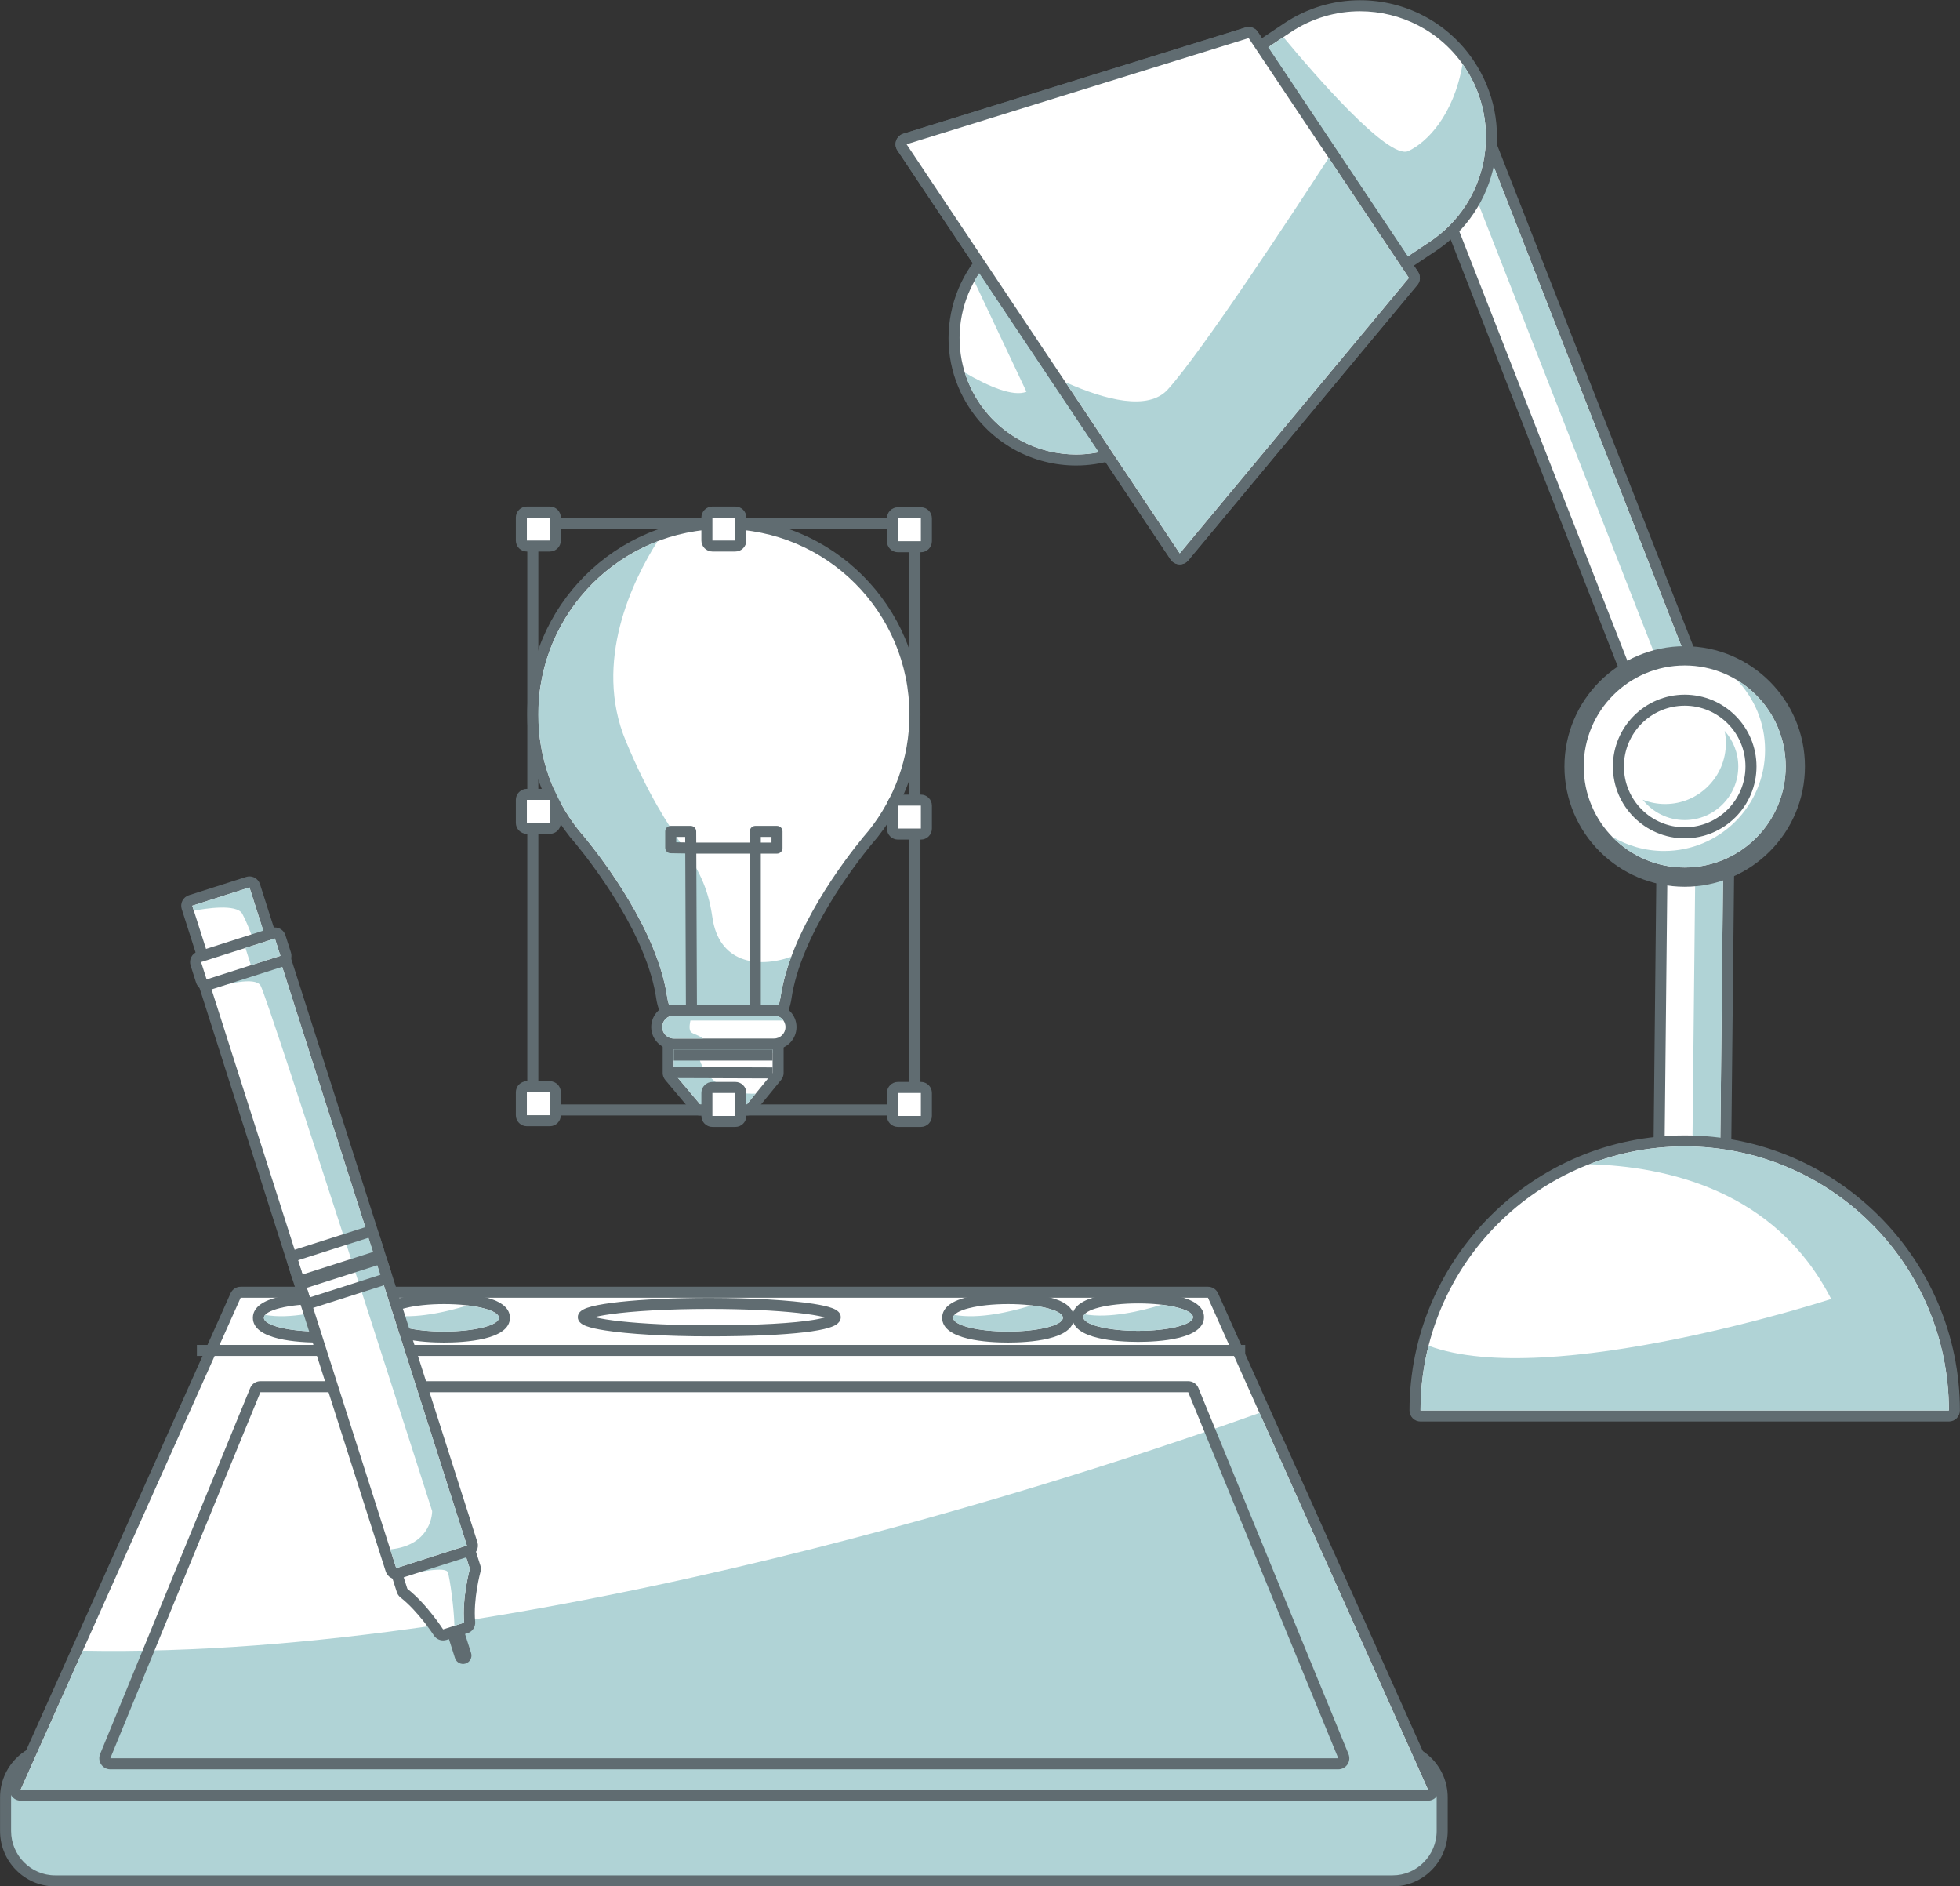 <?xml version="1.0" encoding="UTF-8"?><svg xmlns="http://www.w3.org/2000/svg" xmlns:xlink="http://www.w3.org/1999/xlink" height="341.9" preserveAspectRatio="xMidYMid meet" version="1.0" viewBox="34.9 41.6 355.4 341.9" width="355.4" zoomAndPan="magnify"><rect x="34.9" y="41.6" width="355.4" height="341.9" fill="#333333" stroke="none"/><defs><clipPath id="a"><path d="M 0 0 L 425.199 0 L 425.199 425.199 L 0 425.199 Z M 0 0"/></clipPath></defs><g><g clip-path="url(#a)"/><g id="change1_1"><path d="M 44.891 382.566 C 39.938 382.566 35.91 378.508 35.91 373.516 L 35.91 367.449 C 35.91 362.457 39.938 358.395 44.891 358.395 L 287.43 358.395 C 292.379 358.395 296.406 362.457 296.406 367.449 L 296.406 373.516 C 296.406 378.508 292.379 382.566 287.43 382.566 L 44.891 382.566" fill="#b0d3d6"/></g><g id="change2_1"><path d="M 287.43 357.395 L 44.891 357.395 C 39.387 357.395 34.91 361.906 34.91 367.449 L 34.91 373.516 C 34.91 379.059 39.387 383.566 44.891 383.566 L 287.43 383.566 C 292.93 383.566 297.406 379.059 297.406 373.516 L 297.406 367.449 C 297.406 361.906 292.93 357.395 287.43 357.395 Z M 287.43 359.395 C 291.816 359.395 295.406 363.02 295.406 367.449 L 295.406 373.516 C 295.406 377.945 291.816 381.566 287.43 381.566 L 44.891 381.566 C 40.5 381.566 36.91 377.945 36.91 373.516 L 36.91 367.449 C 36.91 363.02 40.5 359.395 44.891 359.395 L 287.43 359.395" fill="#606c71"/></g><g id="change3_1"><path d="M 38.645 367.023 C 38.305 367.023 37.988 366.852 37.805 366.57 C 37.621 366.285 37.594 365.926 37.73 365.617 L 77.621 276.449 C 77.781 276.09 78.141 275.859 78.535 275.859 L 253.938 275.859 C 254.332 275.859 254.688 276.09 254.852 276.449 L 294.742 365.617 C 294.879 365.926 294.852 366.285 294.668 366.57 C 294.48 366.852 294.168 367.023 293.828 367.023 L 38.645 367.023" fill="#fff"/></g><g id="change2_2"><path d="M 253.938 274.859 L 78.535 274.859 C 77.746 274.859 77.031 275.32 76.711 276.039 L 36.82 365.207 C 36.543 365.828 36.598 366.543 36.969 367.113 C 37.336 367.684 37.969 368.023 38.645 368.023 L 293.828 368.023 C 294.508 368.023 295.137 367.684 295.508 367.113 C 295.875 366.543 295.93 365.828 295.652 365.207 L 255.762 276.039 C 255.438 275.32 254.727 274.859 253.938 274.859 Z M 253.938 276.859 L 293.828 366.023 L 38.645 366.023 L 78.535 276.859 L 253.938 276.859" fill="#606c71"/></g><g id="change1_2"><path d="M 263.277 297.738 L 293.828 366.023 L 38.645 366.023 L 49.91 340.84 C 131.258 342.355 231.477 309.113 263.277 297.738" fill="#b0d3d6"/></g><g id="change2_3"><path d="M 250.355 291.98 L 82.117 291.98 C 81.305 291.98 80.574 292.473 80.266 293.223 L 53.051 359.586 C 52.801 360.203 52.871 360.902 53.242 361.457 C 53.613 362.012 54.234 362.344 54.902 362.344 L 277.566 362.344 C 278.234 362.344 278.859 362.012 279.23 361.457 C 279.602 360.902 279.672 360.203 279.422 359.586 L 252.207 293.223 C 251.898 292.473 251.168 291.98 250.355 291.98 Z M 250.355 293.98 L 277.566 360.344 L 54.902 360.344 L 82.117 293.98 L 250.355 293.98" fill="#606c71"/></g><g id="change2_4"><path d="M 70.602 287.406 L 260.688 287.406 L 260.688 285.406 L 70.602 285.406 Z M 70.602 287.406" fill="#606c71"/></g><g id="change3_2"><path d="M 140.672 280.371 C 140.672 281.742 150.898 282.855 163.512 282.855 C 178.656 282.855 186.355 281.742 186.355 280.371 C 186.355 278.996 176.129 277.883 163.512 277.883 C 150.898 277.883 140.672 278.996 140.672 280.371" fill="#fff"/></g><g id="change2_5"><path d="M 140.672 280.371 L 139.672 280.371 C 139.668 280.781 139.871 281.113 140.059 281.309 C 140.422 281.68 140.801 281.84 141.27 282.02 C 142.09 282.316 143.199 282.559 144.613 282.777 C 148.832 283.438 155.711 283.855 163.512 283.855 C 171.109 283.855 176.848 283.578 180.73 283.121 C 182.676 282.891 184.148 282.621 185.211 282.293 C 185.746 282.125 186.18 281.953 186.555 281.703 C 186.742 281.574 186.922 281.426 187.078 281.211 C 187.23 281 187.359 280.695 187.355 280.371 C 187.355 279.961 187.156 279.633 186.969 279.434 C 186.605 279.062 186.227 278.902 185.754 278.723 C 184.938 278.422 183.828 278.184 182.414 277.961 C 178.195 277.305 171.312 276.883 163.512 276.883 C 157.176 276.883 151.438 277.16 147.254 277.617 C 145.156 277.848 143.453 278.113 142.215 278.434 C 141.594 278.598 141.09 278.762 140.664 278.988 C 140.449 279.102 140.25 279.23 140.055 279.434 C 139.867 279.633 139.668 279.961 139.672 280.371 L 141.668 280.371 L 141.062 280.371 L 141.52 280.797 C 141.551 280.77 141.672 280.609 141.668 280.371 L 141.062 280.371 L 141.52 280.797 L 141.375 280.664 L 141.504 280.812 L 141.52 280.797 L 141.375 280.664 L 141.504 280.812 L 141.539 280.789 C 141.637 280.727 141.922 280.598 142.328 280.477 C 143.047 280.262 144.137 280.043 145.5 279.852 C 149.594 279.266 156.148 278.883 163.512 278.883 C 169.789 278.883 175.477 279.16 179.559 279.605 C 181.594 279.824 183.238 280.094 184.312 280.371 C 184.844 280.508 185.238 280.652 185.422 280.754 L 185.512 280.805 L 185.52 280.812 L 185.734 280.551 L 185.449 280.723 L 185.52 280.812 L 185.734 280.551 L 185.449 280.723 L 186.027 280.371 L 185.355 280.371 C 185.355 280.52 185.406 280.656 185.449 280.723 L 186.027 280.371 L 185.355 280.371 L 185.914 280.371 L 185.453 280.039 C 185.418 280.086 185.355 280.219 185.355 280.371 L 185.914 280.371 L 185.453 280.039 L 185.617 280.156 L 185.48 280.012 L 185.453 280.039 L 185.617 280.156 L 185.48 280.012 C 185.477 280.02 185.312 280.137 185.02 280.246 C 184.508 280.445 183.629 280.668 182.438 280.863 C 178.863 281.457 172.504 281.859 163.512 281.855 C 157.234 281.855 151.551 281.578 147.469 281.133 C 145.43 280.914 143.789 280.648 142.715 280.371 C 142.18 280.234 141.785 280.09 141.602 279.988 L 141.512 279.934 L 141.504 279.93 L 141.289 280.191 L 141.574 280.016 L 141.504 279.93 L 141.289 280.191 L 141.574 280.016 L 140.992 280.371 L 141.668 280.371 C 141.672 280.223 141.617 280.086 141.574 280.016 L 140.992 280.371 L 141.668 280.371 L 140.672 280.371" fill="#606c71"/></g><g id="change3_3"><path d="M 241.273 283.855 C 240.156 283.855 230.336 283.758 230.336 280.371 C 230.336 276.98 240.156 276.883 241.273 276.883 C 242.395 276.883 252.219 276.98 252.219 280.371 C 252.219 283.758 242.395 283.855 241.273 283.855" fill="#fff"/></g><g id="change2_6"><path d="M 241.273 275.883 C 237.688 275.883 229.336 276.32 229.336 280.371 C 229.336 284.422 237.688 284.855 241.273 284.855 C 244.867 284.855 253.219 284.422 253.219 280.371 C 253.219 276.32 244.867 275.883 241.273 275.883 Z M 241.273 277.883 C 246.766 277.883 251.219 278.996 251.219 280.371 C 251.219 281.742 246.766 282.855 241.273 282.855 C 235.785 282.855 231.336 281.742 231.336 280.371 C 231.336 278.996 235.785 277.883 241.273 277.883" fill="#606c71"/></g><g id="change1_3"><path d="M 241.273 282.855 C 235.785 282.855 231.336 281.742 231.336 280.371 C 231.336 280.191 231.414 280.02 231.555 279.852 C 236.043 280.648 241.836 279.27 245.527 278.129 C 248.887 278.523 251.219 279.375 251.219 280.371 C 251.219 281.742 246.766 282.855 241.273 282.855" fill="#b0d3d6"/></g><g id="change3_4"><path d="M 217.684 283.977 C 216.562 283.977 206.738 283.879 206.738 280.492 C 206.738 277.102 216.562 277.004 217.684 277.004 C 218.805 277.004 228.625 277.102 228.625 280.492 C 228.625 283.879 218.805 283.977 217.684 283.977" fill="#fff"/></g><g id="change2_7"><path d="M 217.684 276.004 C 214.094 276.004 205.738 276.441 205.738 280.492 C 205.738 284.539 214.094 284.977 217.684 284.977 C 221.273 284.977 229.625 284.539 229.625 280.492 C 229.625 276.441 221.273 276.004 217.684 276.004 Z M 217.684 278.004 C 223.176 278.004 227.625 279.117 227.625 280.492 C 227.625 281.863 223.176 282.977 217.684 282.977 C 212.191 282.977 207.738 281.863 207.738 280.492 C 207.738 279.117 212.191 278.004 217.684 278.004" fill="#606c71"/></g><g id="change1_4"><path d="M 217.684 282.977 C 212.191 282.977 207.738 281.863 207.738 280.492 C 207.738 280.312 207.816 280.137 207.965 279.969 C 212.449 280.77 218.242 279.387 221.934 278.246 C 225.293 278.648 227.625 279.496 227.625 280.492 C 227.625 281.863 223.176 282.977 217.684 282.977" fill="#b0d3d6"/></g><g id="change3_5"><path d="M 115.422 283.977 C 114.301 283.977 104.477 283.879 104.477 280.492 C 104.477 277.102 114.301 277.004 115.422 277.004 C 116.539 277.004 126.363 277.102 126.363 280.492 C 126.363 283.879 116.539 283.977 115.422 283.977" fill="#fff"/></g><g id="change2_8"><path d="M 115.422 276.004 C 111.828 276.004 103.477 276.441 103.477 280.492 C 103.477 284.539 111.828 284.977 115.422 284.977 C 119.012 284.977 127.363 284.539 127.363 280.492 C 127.363 276.441 119.012 276.004 115.422 276.004 Z M 115.422 278.004 C 120.91 278.004 125.363 279.117 125.363 280.492 C 125.363 281.863 120.91 282.977 115.422 282.977 C 109.93 282.977 105.477 281.863 105.477 280.492 C 105.477 279.117 109.93 278.004 115.422 278.004" fill="#606c71"/></g><g id="change1_5"><path d="M 115.422 282.977 C 109.93 282.977 105.477 281.863 105.477 280.492 C 105.477 280.312 105.559 280.137 105.699 279.969 C 110.188 280.77 115.98 279.387 119.672 278.246 C 123.035 278.648 125.363 279.496 125.363 280.492 C 125.363 281.863 120.91 282.977 115.422 282.977" fill="#b0d3d6"/></g><g id="change3_6"><path d="M 92.695 283.977 C 91.578 283.977 81.754 283.879 81.754 280.492 C 81.754 277.102 91.578 277.004 92.695 277.004 C 93.816 277.004 103.637 277.102 103.637 280.492 C 103.637 283.879 93.816 283.977 92.695 283.977" fill="#fff"/></g><g id="change2_9"><path d="M 92.695 276.004 C 89.105 276.004 80.754 276.441 80.754 280.492 C 80.754 284.539 89.105 284.977 92.695 284.977 C 96.285 284.977 104.637 284.539 104.637 280.492 C 104.637 276.441 96.285 276.004 92.695 276.004 Z M 92.695 278.004 C 98.184 278.004 102.637 279.117 102.637 280.492 C 102.637 281.863 98.184 282.977 92.695 282.977 C 87.207 282.977 82.754 281.863 82.754 280.492 C 82.754 279.117 87.207 278.004 92.695 278.004" fill="#606c71"/></g><g id="change1_6"><path d="M 92.695 282.977 C 87.207 282.977 82.754 281.863 82.754 280.492 C 82.754 280.312 82.832 280.137 82.977 279.969 C 87.461 280.77 93.254 279.387 96.945 278.246 C 100.309 278.648 102.637 279.496 102.637 280.492 C 102.637 281.863 98.184 282.977 92.695 282.977" fill="#b0d3d6"/></g><g id="change3_7"><path d="M 116.27 333.578 L 118.859 341.711" fill="#fff"/></g><g id="change2_10"><path d="M 119.328 343.168 C 120.133 342.91 120.578 342.051 120.316 341.246 L 117.727 333.109 C 117.473 332.305 116.609 331.863 115.805 332.117 C 115 332.379 114.559 333.234 114.812 334.039 L 117.402 342.18 C 117.66 342.98 118.52 343.426 119.328 343.168" fill="#606c71"/></g><g id="change3_8"><path d="M 115.246 337.98 C 114.91 337.98 114.59 337.812 114.402 337.52 C 114.375 337.473 111.535 333.066 108.145 330.402 C 107.984 330.277 107.867 330.109 107.809 329.922 L 106.207 324.902 C 106.039 324.375 106.328 323.812 106.855 323.645 L 118.188 320.027 C 118.289 319.996 118.395 319.98 118.492 319.98 C 118.914 319.98 119.312 320.25 119.445 320.676 L 121.047 325.695 C 121.105 325.879 121.109 326.078 121.062 326.266 C 121.047 326.316 119.664 331.426 120.062 335.668 C 120.109 336.137 119.82 336.57 119.371 336.715 L 115.551 337.934 C 115.445 337.965 115.348 337.98 115.246 337.98" fill="#fff"/></g><g id="change2_11"><path d="M 118.492 318.98 C 118.293 318.98 118.09 319.012 117.887 319.074 L 106.551 322.691 C 105.5 323.027 104.918 324.152 105.254 325.207 L 106.855 330.223 C 106.977 330.605 107.211 330.941 107.523 331.188 C 110.777 333.746 113.531 338.016 113.562 338.059 C 113.938 338.645 114.578 338.98 115.246 338.98 C 115.445 338.98 115.652 338.949 115.852 338.887 L 119.676 337.668 C 120.57 337.383 121.148 336.512 121.062 335.574 C 120.676 331.504 122.012 326.578 122.023 326.527 C 122.129 326.156 122.117 325.762 122 325.391 L 120.398 320.371 C 120.129 319.523 119.34 318.98 118.492 318.98 Z M 118.492 320.98 L 120.098 326 C 120.098 326 118.645 331.277 119.066 335.762 L 115.246 336.98 C 115.246 336.98 112.332 332.422 108.762 329.617 L 107.16 324.598 L 118.492 320.98" fill="#606c71"/></g><g id="change1_7"><path d="M 120.098 326 C 120.098 326 118.645 331.277 119.066 335.762 L 117.297 336.324 C 117.234 333.207 116.504 327.875 116.109 326.648 C 115.75 325.527 110.723 326.562 107.992 327.215 L 107.16 324.598 L 118.492 320.98 L 120.098 326" fill="#b0d3d6"/></g><g id="change3_9"><path d="M 73.152 217.422 C 72.727 217.422 72.336 217.148 72.199 216.723 L 68.805 206.094 C 68.641 205.566 68.93 205.004 69.457 204.836 L 79.832 201.523 C 79.93 201.492 80.031 201.477 80.137 201.477 C 80.293 201.477 80.453 201.516 80.594 201.59 C 80.832 201.711 81.008 201.922 81.09 202.176 L 84.48 212.805 C 84.648 213.328 84.355 213.895 83.832 214.062 L 73.457 217.371 C 73.355 217.402 73.254 217.422 73.152 217.422" fill="#fff"/></g><g id="change2_12"><path d="M 80.137 200.477 C 79.93 200.477 79.727 200.508 79.527 200.574 L 69.152 203.887 C 68.645 204.047 68.223 204.402 67.98 204.871 C 67.738 205.344 67.691 205.895 67.852 206.398 L 71.246 217.027 C 71.52 217.879 72.301 218.422 73.152 218.422 C 73.352 218.422 73.555 218.391 73.762 218.324 L 84.137 215.012 C 85.188 214.676 85.77 213.551 85.434 212.5 L 82.039 201.871 C 81.879 201.363 81.523 200.945 81.051 200.699 C 80.766 200.555 80.453 200.477 80.137 200.477 Z M 80.137 202.477 L 83.527 213.109 L 73.152 216.422 L 69.762 205.789 L 80.137 202.477" fill="#606c71"/></g><g id="change1_8"><path d="M 83.359 212.574 L 81.129 212.887 C 81.129 212.887 80.066 209.555 78.844 207.266 C 77.828 205.371 72.023 206.312 70.047 206.691 L 69.762 205.789 L 80.137 202.477 L 83.359 212.574" fill="#b0d3d6"/></g><g id="change3_10"><path d="M 106.746 326.871 C 106.594 326.871 106.434 326.832 106.289 326.758 C 106.055 326.637 105.879 326.426 105.797 326.172 L 71.812 219.711 C 71.648 219.184 71.934 218.621 72.461 218.453 L 85.27 214.363 C 85.367 214.328 85.469 214.316 85.574 214.316 C 85.73 214.316 85.891 214.352 86.031 214.426 C 86.27 214.547 86.445 214.758 86.527 215.012 L 120.512 321.477 C 120.594 321.73 120.566 322.004 120.445 322.238 C 120.324 322.477 120.113 322.652 119.859 322.734 L 107.055 326.82 C 106.953 326.855 106.852 326.871 106.746 326.871" fill="#fff"/></g><g id="change2_13"><path d="M 85.574 213.316 C 85.367 213.316 85.164 213.348 84.965 213.41 L 72.156 217.5 C 71.105 217.836 70.527 218.961 70.859 220.012 L 104.844 326.477 C 105.004 326.984 105.359 327.402 105.832 327.648 C 106.117 327.793 106.434 327.871 106.746 327.871 C 106.953 327.871 107.156 327.84 107.355 327.773 L 120.164 323.688 C 120.672 323.523 121.094 323.172 121.336 322.699 C 121.578 322.227 121.625 321.68 121.465 321.172 L 87.477 214.707 C 87.316 214.199 86.961 213.781 86.488 213.535 C 86.203 213.391 85.891 213.316 85.574 213.316 Z M 85.574 215.316 L 119.559 321.781 L 106.746 325.871 L 72.766 219.402 L 85.574 215.316" fill="#606c71"/></g><g id="change1_9"><path d="M 105.668 322.477 C 113.359 321.699 113.262 315.535 113.262 315.535 C 113.262 315.535 83.473 222.441 82.141 220.258 C 81.125 218.586 75.723 220.047 73.219 220.828 L 72.766 219.402 L 85.574 215.316 L 119.559 321.781 L 106.746 325.871 L 105.668 322.477" fill="#b0d3d6"/></g><g id="change2_14"><path d="M 101.742 263.973 C 101.535 263.973 101.332 264.004 101.133 264.066 L 88.328 268.152 C 87.82 268.316 87.402 268.672 87.156 269.141 C 86.914 269.613 86.867 270.16 87.031 270.668 L 87.852 273.246 C 88.125 274.094 88.91 274.637 89.758 274.637 C 89.961 274.637 90.164 274.605 90.367 274.543 L 103.172 270.453 C 104.223 270.117 104.805 268.992 104.469 267.941 L 103.645 265.363 C 103.484 264.859 103.129 264.438 102.656 264.191 C 102.371 264.047 102.059 263.973 101.742 263.973 Z M 101.742 265.973 L 102.562 268.551 L 89.762 272.637 L 88.934 270.059 L 101.742 265.973" fill="#606c71"/></g><g id="change2_15"><path d="M 103.336 268.965 C 103.133 268.965 102.93 268.996 102.73 269.059 L 89.918 273.148 C 89.414 273.312 88.992 273.664 88.75 274.137 C 88.508 274.609 88.461 275.156 88.621 275.664 L 89.176 277.395 C 89.449 278.242 90.234 278.785 91.082 278.785 C 91.281 278.785 91.484 278.754 91.691 278.691 L 104.496 274.602 C 105.547 274.266 106.129 273.141 105.793 272.09 L 105.242 270.359 C 105.082 269.852 104.727 269.434 104.254 269.188 C 103.969 269.039 103.652 268.965 103.336 268.965 Z M 103.336 270.965 L 103.887 272.695 L 91.082 276.785 L 90.527 275.055 L 103.336 270.965" fill="#606c71"/></g><g id="change3_11"><path d="M 72.363 220.145 C 71.941 220.145 71.547 219.871 71.41 219.449 L 70.41 216.309 C 70.328 216.055 70.348 215.781 70.473 215.547 C 70.594 215.309 70.805 215.133 71.059 215.051 L 84.445 210.781 C 84.543 210.75 84.648 210.734 84.746 210.734 C 85.168 210.734 85.562 211.004 85.699 211.43 L 86.703 214.566 C 86.781 214.82 86.762 215.094 86.637 215.328 C 86.516 215.566 86.305 215.742 86.051 215.824 L 72.668 220.098 C 72.566 220.129 72.465 220.145 72.363 220.145" fill="#fff"/></g><g id="change2_16"><path d="M 84.746 209.734 C 84.547 209.734 84.344 209.766 84.141 209.828 L 70.754 214.098 C 70.246 214.258 69.828 214.613 69.586 215.086 C 69.344 215.559 69.293 216.105 69.457 216.613 L 70.461 219.754 C 70.73 220.602 71.52 221.145 72.363 221.145 C 72.566 221.145 72.77 221.113 72.973 221.051 L 86.355 216.777 C 86.863 216.613 87.281 216.262 87.527 215.789 C 87.77 215.316 87.816 214.77 87.656 214.262 L 86.652 211.125 C 86.383 210.277 85.594 209.734 84.746 209.734 Z M 84.746 211.734 L 85.746 214.871 L 72.363 219.145 L 71.359 216.004 L 84.746 211.734" fill="#606c71"/></g><g id="change1_10"><path d="M 80.402 216.578 L 85.746 214.871 L 84.746 211.734 L 79.402 213.441 L 80.402 216.578" fill="#b0d3d6"/></g><g id="change3_12"><path d="M 161.867 242.812 C 161.574 242.812 161.297 242.684 161.105 242.457 L 156.297 236.742 C 156.145 236.562 156.062 236.332 156.062 236.098 L 156.062 228.562 C 156.062 228.012 156.512 227.562 157.062 227.562 L 174.992 227.562 C 175.543 227.562 175.992 228.012 175.992 228.562 L 175.992 236.098 C 175.992 236.328 175.91 236.551 175.766 236.73 L 171.09 242.445 C 170.898 242.676 170.613 242.812 170.312 242.812 L 161.867 242.812" fill="#fff"/></g><g id="change2_17"><path d="M 174.992 226.562 L 157.062 226.562 C 155.961 226.562 155.062 227.457 155.062 228.562 L 155.062 236.098 C 155.062 236.57 155.23 237.023 155.531 237.387 L 160.34 243.102 C 160.719 243.551 161.277 243.812 161.867 243.812 L 170.312 243.812 C 170.914 243.812 171.48 243.543 171.863 243.078 L 176.539 237.363 C 176.832 237.008 176.992 236.559 176.992 236.098 L 176.992 228.562 C 176.992 227.457 176.098 226.562 174.992 226.562 Z M 174.992 228.562 L 174.992 236.098 L 170.312 241.812 L 161.867 241.812 L 157.062 236.098 L 157.062 228.562 L 174.992 228.562" fill="#606c71"/></g><g id="change1_11"><path d="M 157.062 236.098 L 161.867 241.812 L 170.312 241.812 L 171.918 239.852 C 164.094 240.18 161.746 234.266 161.746 233.484 C 161.746 232.91 169.977 232.633 174.992 232.52 L 174.992 228.562 L 157.062 228.562 L 157.062 236.098" fill="#b0d3d6"/></g><g id="change3_13"><path d="M 158.234 227.871 C 158.062 227.871 157.891 227.828 157.738 227.742 C 155.566 226.496 154.969 223.004 154.906 222.609 C 153.207 210.715 143.156 197.691 140.113 193.98 C 139.785 193.609 139.441 193.199 139.109 192.785 L 139.031 192.695 L 138.957 192.594 C 134.086 186.422 131.512 179.012 131.512 171.148 C 131.512 152.047 147.055 136.504 166.16 136.504 C 185.262 136.504 200.801 152.047 200.801 171.148 C 200.801 179.004 198.23 186.41 193.367 192.578 L 193.266 192.715 L 193.195 192.797 C 192.867 193.203 192.523 193.609 192.176 194.008 C 189.156 197.688 179.109 210.695 177.41 222.598 C 177.348 223.004 176.754 226.496 174.578 227.742 C 174.426 227.828 174.254 227.871 174.082 227.871 L 158.234 227.871" fill="#fff"/></g><g id="change2_18"><path d="M 166.16 135.504 C 146.504 135.504 130.512 151.492 130.512 171.148 C 130.512 179.227 133.152 186.844 138.152 193.188 L 138.266 193.336 L 138.363 193.449 C 138.672 193.836 139.008 194.234 139.363 194.645 C 142.395 198.34 152.262 211.145 153.914 222.738 C 154.031 223.484 154.719 227.164 157.242 228.609 C 157.547 228.781 157.887 228.871 158.234 228.871 L 174.082 228.871 C 174.43 228.871 174.77 228.781 175.074 228.609 C 177.602 227.164 178.285 223.484 178.395 222.762 C 180.059 211.121 189.926 198.328 192.949 194.641 C 193.309 194.234 193.652 193.82 193.98 193.418 L 194.02 193.371 L 194.172 193.172 C 199.164 186.832 201.801 179.219 201.801 171.148 C 201.801 151.492 185.812 135.504 166.16 135.504 Z M 166.16 137.504 C 184.734 137.504 199.801 152.566 199.801 171.148 C 199.801 179.051 197.066 186.309 192.508 192.055 L 192.516 192.055 L 192.422 192.164 C 192.098 192.566 191.766 192.961 191.426 193.348 C 188.09 197.414 178.145 210.387 176.418 222.457 C 176.418 222.457 175.898 225.832 174.082 226.871 L 158.234 226.871 C 156.414 225.832 155.895 222.457 155.895 222.457 C 154.172 210.387 144.223 197.414 140.891 193.348 C 140.547 192.961 140.215 192.566 139.895 192.164 L 139.801 192.055 L 139.805 192.055 C 135.242 186.309 132.512 179.051 132.512 171.148 C 132.512 152.566 147.574 137.504 166.16 137.504" fill="#606c71"/></g><g id="change2_19"><path d="M 199.801 135.504 L 132.512 135.504 C 131.406 135.504 130.512 136.398 130.512 137.504 L 130.512 241.812 C 130.512 242.918 131.406 243.812 132.512 243.812 L 199.801 243.812 C 200.902 243.812 201.801 242.918 201.801 241.812 L 201.801 137.504 C 201.801 136.398 200.902 135.504 199.801 135.504 Z M 199.801 137.504 L 199.801 241.812 L 132.512 241.812 L 132.512 137.504 L 199.801 137.504" fill="#606c71"/></g><g id="change3_14"><path d="M 197.723 140.711 C 197.168 140.711 196.723 140.262 196.723 139.711 L 196.723 135.555 C 196.723 135.004 197.168 134.555 197.723 134.555 L 201.879 134.555 C 202.434 134.555 202.879 135.004 202.879 135.555 L 202.879 139.711 C 202.879 140.262 202.434 140.711 201.879 140.711 L 197.723 140.711" fill="#fff"/></g><g id="change2_20"><path d="M 201.879 133.555 L 197.723 133.555 C 196.617 133.555 195.723 134.449 195.723 135.555 L 195.723 139.711 C 195.723 140.816 196.617 141.711 197.723 141.711 L 201.879 141.711 C 202.984 141.711 203.879 140.816 203.879 139.711 L 203.879 135.555 C 203.879 134.449 202.984 133.555 201.879 133.555 Z M 201.879 135.555 L 201.879 139.711 L 197.723 139.711 L 197.723 135.555 L 201.879 135.555" fill="#606c71"/></g><g id="change3_15"><path d="M 130.434 140.582 C 129.883 140.582 129.434 140.133 129.434 139.582 L 129.434 135.422 C 129.434 134.871 129.883 134.422 130.434 134.422 L 134.594 134.422 C 135.145 134.422 135.594 134.871 135.594 135.422 L 135.594 139.582 C 135.594 140.133 135.145 140.582 134.594 140.582 L 130.434 140.582" fill="#fff"/></g><g id="change2_21"><path d="M 134.594 133.422 L 130.434 133.422 C 129.328 133.422 128.434 134.32 128.434 135.422 L 128.434 139.582 C 128.434 140.684 129.328 141.582 130.434 141.582 L 134.594 141.582 C 135.695 141.582 136.594 140.684 136.594 139.582 L 136.594 135.422 C 136.594 134.32 135.695 133.422 134.594 133.422 Z M 134.594 135.422 L 134.594 139.582 L 130.434 139.582 L 130.434 135.422 L 134.594 135.422" fill="#606c71"/></g><g id="change3_16"><path d="M 197.723 244.891 C 197.168 244.891 196.723 244.441 196.723 243.891 L 196.723 239.734 C 196.723 239.184 197.168 238.734 197.723 238.734 L 201.879 238.734 C 202.434 238.734 202.879 239.184 202.879 239.734 L 202.879 243.891 C 202.879 244.441 202.434 244.891 201.879 244.891 L 197.723 244.891" fill="#fff"/></g><g id="change2_22"><path d="M 201.879 237.734 L 197.723 237.734 C 196.617 237.734 195.723 238.629 195.723 239.734 L 195.723 243.891 C 195.723 244.996 196.617 245.891 197.723 245.891 L 201.879 245.891 C 202.984 245.891 203.879 244.996 203.879 243.891 L 203.879 239.734 C 203.879 238.629 202.984 237.734 201.879 237.734 Z M 201.879 239.734 L 201.879 243.891 L 197.723 243.891 L 197.723 239.734 L 201.879 239.734" fill="#606c71"/></g><g id="change3_17"><path d="M 130.434 244.762 C 129.883 244.762 129.434 244.312 129.434 243.762 L 129.434 239.605 C 129.434 239.055 129.883 238.605 130.434 238.605 L 134.594 238.605 C 135.145 238.605 135.594 239.055 135.594 239.605 L 135.594 243.762 C 135.594 244.312 135.145 244.762 134.594 244.762 L 130.434 244.762" fill="#fff"/></g><g id="change2_23"><path d="M 134.594 237.605 L 130.434 237.605 C 129.328 237.605 128.434 238.5 128.434 239.605 L 128.434 243.762 C 128.434 244.867 129.328 245.762 130.434 245.762 L 134.594 245.762 C 135.695 245.762 136.594 244.867 136.594 243.762 L 136.594 239.605 C 136.594 238.5 135.695 237.605 134.594 237.605 Z M 134.594 239.605 L 134.594 243.762 L 130.434 243.762 L 130.434 239.605 L 134.594 239.605" fill="#606c71"/></g><g id="change3_18"><path d="M 197.723 192.801 C 197.168 192.801 196.723 192.352 196.723 191.801 L 196.723 187.645 C 196.723 187.094 197.168 186.645 197.723 186.645 L 201.879 186.645 C 202.434 186.645 202.879 187.094 202.879 187.645 L 202.879 191.801 C 202.879 192.352 202.434 192.801 201.879 192.801 L 197.723 192.801" fill="#fff"/></g><g id="change2_24"><path d="M 201.879 185.645 L 197.723 185.645 C 196.617 185.645 195.723 186.539 195.723 187.645 L 195.723 191.801 C 195.723 192.902 196.617 193.801 197.723 193.801 L 201.879 193.801 C 202.984 193.801 203.879 192.902 203.879 191.801 L 203.879 187.645 C 203.879 186.539 202.984 185.645 201.879 185.645 Z M 201.879 187.645 L 201.879 191.801 L 197.723 191.801 L 197.723 187.645 L 201.879 187.645" fill="#606c71"/></g><g id="change3_19"><path d="M 130.434 191.758 C 129.883 191.758 129.434 191.312 129.434 190.758 L 129.434 186.602 C 129.434 186.051 129.883 185.602 130.434 185.602 L 134.594 185.602 C 135.145 185.602 135.594 186.051 135.594 186.602 L 135.594 190.758 C 135.594 191.312 135.145 191.758 134.594 191.758 L 130.434 191.758" fill="#fff"/></g><g id="change2_25"><path d="M 134.594 184.602 L 130.434 184.602 C 129.328 184.602 128.434 185.5 128.434 186.602 L 128.434 190.758 C 128.434 191.863 129.328 192.758 130.434 192.758 L 134.594 192.758 C 135.695 192.758 136.594 191.863 136.594 190.758 L 136.594 186.602 C 136.594 185.5 135.695 184.602 134.594 184.602 Z M 134.594 186.602 L 134.594 190.758 L 130.434 190.758 L 130.434 186.602 L 134.594 186.602" fill="#606c71"/></g><g id="change3_20"><path d="M 164.078 244.891 C 163.527 244.891 163.078 244.441 163.078 243.891 L 163.078 239.734 C 163.078 239.184 163.527 238.734 164.078 238.734 L 168.234 238.734 C 168.785 238.734 169.234 239.184 169.234 239.734 L 169.234 243.891 C 169.234 244.441 168.785 244.891 168.234 244.891 L 164.078 244.891" fill="#fff"/></g><g id="change2_26"><path d="M 168.234 237.734 L 164.078 237.734 C 162.977 237.734 162.078 238.629 162.078 239.734 L 162.078 243.891 C 162.078 244.996 162.977 245.891 164.078 245.891 L 168.234 245.891 C 169.34 245.891 170.234 244.996 170.234 243.891 L 170.234 239.734 C 170.234 238.629 169.34 237.734 168.234 237.734 Z M 168.234 239.734 L 168.234 243.891 L 164.078 243.891 L 164.078 239.734 L 168.234 239.734" fill="#606c71"/></g><g id="change3_21"><path d="M 164.078 140.582 C 163.527 140.582 163.078 140.133 163.078 139.582 L 163.078 135.422 C 163.078 134.871 163.527 134.422 164.078 134.422 L 168.234 134.422 C 168.785 134.422 169.234 134.871 169.234 135.422 L 169.234 139.582 C 169.234 140.133 168.785 140.582 168.234 140.582 L 164.078 140.582" fill="#fff"/></g><g id="change2_27"><path d="M 168.234 133.422 L 164.078 133.422 C 162.977 133.422 162.078 134.32 162.078 135.422 L 162.078 139.582 C 162.078 140.684 162.977 141.582 164.078 141.582 L 168.234 141.582 C 169.34 141.582 170.234 140.684 170.234 139.582 L 170.234 135.422 C 170.234 134.32 169.34 133.422 168.234 133.422 Z M 168.234 135.422 L 168.234 139.582 L 164.078 139.582 L 164.078 135.422 L 168.234 135.422" fill="#606c71"/></g><g id="change1_12"><path d="M 164.078 207.918 C 162.41 196.34 156.645 195.789 148.379 175.941 C 142.367 161.523 149.68 146.734 154.125 139.73 C 141.488 144.57 132.512 156.809 132.512 171.148 C 132.512 179.051 135.242 186.309 139.805 192.055 L 139.801 192.055 L 139.895 192.164 C 140.215 192.566 140.547 192.961 140.891 193.348 C 144.223 197.414 154.172 210.387 155.895 222.457 C 155.895 222.457 156.414 225.832 158.234 226.871 L 174.082 226.871 C 175.898 225.832 176.418 222.457 176.418 222.457 C 176.773 219.996 177.469 217.496 178.379 215.043 C 172.102 217.234 165.246 216.035 164.078 207.918" fill="#b0d3d6"/></g><g id="change3_22"><path d="M 157.066 230.863 C 155.367 230.863 153.984 229.48 153.984 227.781 C 153.984 226.086 155.367 224.703 157.066 224.703 L 175.246 224.703 C 176.945 224.703 178.328 226.086 178.328 227.781 C 178.328 229.48 176.945 230.863 175.246 230.863 L 157.066 230.863" fill="#fff"/></g><g id="change2_28"><path d="M 175.246 223.703 L 157.066 223.703 C 154.816 223.703 152.984 225.535 152.984 227.781 C 152.984 230.031 154.816 231.863 157.066 231.863 L 175.246 231.863 C 177.496 231.863 179.328 230.031 179.328 227.781 C 179.328 225.535 177.496 223.703 175.246 223.703 Z M 175.246 225.703 C 176.402 225.703 177.328 226.637 177.328 227.781 C 177.328 228.93 176.402 229.863 175.246 229.863 L 157.066 229.863 C 155.914 229.863 154.984 228.93 154.984 227.781 C 154.984 226.637 155.914 225.703 157.066 225.703 L 175.246 225.703" fill="#606c71"/></g><g id="change1_13"><path d="M 176.945 226.594 C 176.574 226.055 175.949 225.703 175.246 225.703 L 157.066 225.703 C 155.914 225.703 154.984 226.637 154.984 227.781 C 154.984 228.93 155.914 229.863 157.066 229.863 L 162.383 229.863 C 161.406 229.121 160.367 229.031 160.094 228.562 C 159.75 227.98 160.094 226.594 160.094 226.594 L 176.945 226.594" fill="#b0d3d6"/></g><g id="change2_29"><path d="M 172.855 225.109 L 172.855 193.316 L 174.793 193.316 L 174.793 194.344 L 160.895 194.344 L 160.895 195.344 L 160.91 194.344 L 157.52 194.289 L 157.52 193.316 L 159.145 193.316 L 159.277 225.113 L 161.277 225.105 L 161.141 192.312 C 161.137 191.766 160.688 191.316 160.141 191.316 L 156.52 191.316 C 156.258 191.316 156 191.426 155.812 191.609 C 155.625 191.797 155.52 192.055 155.52 192.316 L 155.52 195.273 C 155.52 195.82 155.957 196.266 156.504 196.273 L 160.879 196.344 L 175.793 196.344 C 176.059 196.344 176.312 196.234 176.5 196.051 C 176.688 195.863 176.793 195.605 176.793 195.344 L 176.793 192.316 C 176.793 192.055 176.688 191.797 176.5 191.609 C 176.312 191.426 176.059 191.316 175.793 191.316 L 171.855 191.316 C 171.59 191.316 171.332 191.426 171.148 191.609 C 170.961 191.797 170.855 192.055 170.855 192.316 L 170.855 225.109 L 172.855 225.109" fill="#606c71"/></g><g id="change2_30"><path d="M 157.062 233.863 L 174.992 233.863 L 174.992 231.863 L 157.062 231.863 Z M 157.062 233.863" fill="#606c71"/></g><g id="change2_31"><path d="M 156.516 237.031 L 174.988 237.098 L 174.996 235.098 L 156.523 235.031" fill="#606c71"/></g><g id="change3_23"><path d="M 341.391 191.512 C 340.988 191.512 340.613 191.27 340.457 190.875 L 289.43 60.543 C 289.23 60.027 289.48 59.449 289.996 59.246 L 299.395 55.566 C 299.512 55.52 299.637 55.496 299.762 55.496 C 299.895 55.496 300.031 55.523 300.16 55.582 C 300.402 55.688 300.594 55.887 300.691 56.133 L 351.719 186.469 C 351.812 186.715 351.809 186.992 351.703 187.234 C 351.598 187.477 351.398 187.668 351.148 187.766 L 341.754 191.441 C 341.637 191.488 341.512 191.512 341.391 191.512" fill="#fff"/></g><g id="change2_32"><path d="M 299.762 54.496 C 299.512 54.496 299.266 54.543 299.027 54.637 L 289.633 58.316 C 288.605 58.719 288.098 59.879 288.5 60.906 L 339.527 191.238 C 339.836 192.027 340.594 192.512 341.391 192.512 C 341.633 192.512 341.879 192.465 342.117 192.371 L 351.516 188.695 C 352.012 188.504 352.406 188.121 352.617 187.637 C 352.832 187.148 352.844 186.598 352.648 186.105 L 301.621 55.77 C 301.43 55.273 301.047 54.879 300.562 54.664 C 300.305 54.555 300.031 54.496 299.762 54.496 Z M 299.762 56.496 L 350.785 186.836 L 341.391 190.512 L 290.363 60.18 L 299.762 56.496" fill="#606c71"/></g><g id="change1_14"><path d="M 346.086 188.668 L 350.785 186.836 L 299.762 56.496 L 295.059 58.336 L 346.086 188.668" fill="#b0d3d6"/></g><g id="change3_24"><path d="M 336.367 283.992 C 335.816 283.984 335.375 283.531 335.383 282.984 L 336.449 180.277 C 336.453 180.012 336.562 179.758 336.754 179.574 C 336.941 179.391 337.191 179.289 337.449 179.289 L 347.559 179.445 C 348.105 179.453 348.547 179.902 348.543 180.453 L 347.473 283.156 C 347.469 283.426 347.359 283.68 347.172 283.863 C 346.98 284.047 346.73 284.148 346.473 284.148 L 336.367 283.992" fill="#fff"/></g><g id="change2_33"><path d="M 337.449 178.289 C 336.934 178.289 336.43 178.492 336.059 178.859 C 335.676 179.23 335.457 179.734 335.449 180.27 L 334.383 282.973 C 334.371 284.074 335.25 284.977 336.352 284.992 L 346.441 285.148 L 346.473 285.148 C 346.992 285.148 347.492 284.945 347.867 284.578 C 348.246 284.211 348.469 283.699 348.473 283.168 L 349.543 180.465 C 349.555 179.363 348.676 178.461 347.57 178.445 L 337.48 178.289 Z M 337.449 180.289 L 347.543 180.445 L 346.473 283.148 L 336.383 282.992 L 337.449 180.289" fill="#606c71"/></g><g id="change1_15"><path d="M 341.43 283.07 L 346.473 283.148 L 347.543 180.445 L 342.496 180.363 L 341.43 283.07" fill="#b0d3d6"/></g><g id="change3_25"><path d="M 230.031 124.988 C 222.617 124.988 215.738 121.312 211.625 115.156 C 208.344 110.246 207.172 104.352 208.328 98.559 C 209.48 92.766 212.82 87.77 217.73 84.488 C 221.387 82.051 225.625 80.762 229.996 80.762 C 237.406 80.762 244.289 84.434 248.402 90.59 C 255.176 100.73 252.434 114.488 242.297 121.262 C 238.645 123.699 234.402 124.988 230.031 124.988" fill="#fff"/></g><g id="change2_34"><path d="M 229.996 79.762 C 225.43 79.762 220.992 81.105 217.18 83.656 C 212.043 87.086 208.555 92.309 207.348 98.359 C 206.141 104.418 207.363 110.578 210.797 115.711 C 215.094 122.145 222.281 125.988 230.031 125.988 C 234.602 125.988 239.031 124.641 242.852 122.094 C 253.445 115.016 256.312 100.633 249.234 90.035 C 244.934 83.602 237.742 79.762 229.996 79.762 Z M 229.996 81.762 C 236.812 81.762 243.496 85.055 247.574 91.145 C 254.051 100.844 251.438 113.949 241.738 120.43 C 238.137 122.836 234.062 123.988 230.031 123.988 C 223.215 123.988 216.527 120.691 212.457 114.602 C 205.977 104.906 208.594 91.797 218.289 85.32 C 221.895 82.91 225.969 81.762 229.996 81.762" fill="#606c71"/></g><g id="change1_16"><path d="M 220.273 84.141 C 219.602 84.496 218.934 84.883 218.289 85.32 C 215.406 87.246 213.148 89.766 211.57 92.605 L 221.023 112.621 C 218.605 113.57 214.172 111.668 209.859 109.164 C 210.445 111.047 211.309 112.879 212.457 114.602 C 218.934 124.297 232.039 126.906 241.738 120.43 C 242.531 119.902 243.273 119.32 243.973 118.711 C 235.242 105.77 224.613 90.402 220.273 84.141" fill="#b0d3d6"/></g><g id="change3_26"><path d="M 276.484 98.219 L 276.293 98.199 C 276.031 98.148 275.805 97.996 275.656 97.773 L 250.336 59.867 C 250.027 59.406 250.152 58.785 250.609 58.48 L 268.328 46.645 C 272.254 44.023 276.812 42.641 281.52 42.641 C 289.5 42.641 296.902 46.594 301.328 53.219 C 304.855 58.504 306.117 64.848 304.879 71.078 C 303.637 77.312 300.043 82.688 294.758 86.219 L 277.043 98.051 C 276.879 98.16 276.684 98.219 276.484 98.219" fill="#fff"/></g><g id="change2_35"><path d="M 281.52 41.641 C 276.617 41.641 271.863 43.082 267.773 45.812 L 250.059 57.648 C 249.137 58.262 248.891 59.504 249.504 60.422 L 274.824 98.332 C 275.117 98.77 275.574 99.078 276.098 99.18 C 276.227 99.207 276.355 99.219 276.484 99.219 C 276.879 99.219 277.27 99.105 277.598 98.883 L 295.312 87.051 C 300.82 83.371 304.566 77.77 305.855 71.273 C 307.148 64.781 305.836 58.172 302.156 52.664 C 297.551 45.762 289.836 41.641 281.52 41.641 Z M 281.52 43.641 C 288.879 43.641 296.105 47.195 300.496 53.773 C 307.484 64.242 304.672 78.395 294.203 85.387 L 276.484 97.219 L 251.168 59.312 L 268.883 47.477 C 272.77 44.883 277.168 43.641 281.52 43.641" fill="#606c71"/></g><g id="change1_17"><path d="M 300.496 53.773 C 300.371 53.586 300.23 53.402 300.102 53.219 C 298.473 62.605 293.582 67.43 290.281 68.98 C 286.668 70.684 273.078 54.918 267.613 48.328 L 251.168 59.312 L 276.484 97.219 L 294.203 85.387 C 304.672 78.395 307.484 64.242 300.496 53.773" fill="#b0d3d6"/></g><g id="change3_27"><path d="M 248.77 142.91 C 248.453 142.895 248.164 142.73 247.988 142.469 L 198.457 68.309 C 198.281 68.047 198.242 67.715 198.348 67.418 C 198.449 67.121 198.691 66.891 198.992 66.797 L 261.023 47.547 C 261.121 47.516 261.223 47.504 261.316 47.504 C 261.645 47.504 261.961 47.664 262.148 47.945 L 291.195 91.426 C 291.438 91.797 291.414 92.281 291.133 92.621 L 249.594 142.551 C 249.398 142.781 249.117 142.91 248.82 142.91 L 248.77 142.91" fill="#fff"/></g><g id="change2_36"><path d="M 261.316 46.504 C 261.121 46.504 260.922 46.531 260.727 46.59 L 198.695 65.844 C 198.094 66.027 197.613 66.488 197.402 67.086 C 197.191 67.68 197.273 68.34 197.625 68.863 L 247.16 143.023 C 247.512 143.547 248.086 143.875 248.719 143.906 L 248.82 143.91 C 249.414 143.91 249.98 143.648 250.359 143.191 L 291.898 93.262 C 292.469 92.578 292.52 91.605 292.023 90.871 L 262.98 47.391 C 262.605 46.824 261.977 46.504 261.316 46.504 Z M 261.316 48.504 L 290.363 91.98 L 248.82 141.91 L 199.289 67.754 L 261.316 48.504" fill="#606c71"/></g><g id="change3_28"><path d="M 248.77 142.91 C 248.453 142.895 248.164 142.73 247.988 142.469 L 198.457 68.309 C 198.281 68.047 198.242 67.715 198.348 67.418 C 198.449 67.121 198.691 66.891 198.992 66.797 L 261.023 47.547 C 261.121 47.516 261.223 47.504 261.316 47.504 C 261.645 47.504 261.961 47.664 262.148 47.945 L 291.195 91.426 C 291.438 91.797 291.414 92.281 291.133 92.621 L 249.594 142.551 C 249.398 142.781 249.117 142.91 248.82 142.91 L 248.77 142.91" fill="#fff"/></g><g id="change2_37"><path d="M 261.316 46.504 C 261.121 46.504 260.922 46.531 260.727 46.59 L 198.695 65.844 C 198.094 66.027 197.613 66.488 197.402 67.086 C 197.191 67.68 197.273 68.34 197.625 68.863 L 247.16 143.023 C 247.512 143.547 248.086 143.875 248.719 143.906 L 248.82 143.91 C 249.414 143.91 249.98 143.648 250.359 143.191 L 291.898 93.262 C 292.469 92.578 292.52 91.605 292.023 90.871 L 262.98 47.391 C 262.605 46.824 261.977 46.504 261.316 46.504 Z M 261.316 48.504 L 290.363 91.98 L 248.82 141.91 L 199.289 67.754 L 261.316 48.504" fill="#606c71"/></g><g id="change1_18"><path d="M 275.828 70.223 C 269.605 79.812 252.793 105.441 246.652 112.203 C 243.105 116.113 235.363 114.129 228.113 110.898 L 248.82 141.91 L 290.363 91.98 L 275.828 70.223" fill="#b0d3d6"/></g><g id="change3_29"><path d="M 340.379 201.352 C 328.906 201.352 319.574 192.02 319.574 180.547 C 319.574 169.078 328.906 159.742 340.379 159.742 C 351.852 159.742 361.184 169.078 361.184 180.547 C 361.184 192.02 351.852 201.352 340.379 201.352" fill="#fff"/></g><g id="change2_38"><path d="M 340.379 158.742 C 328.355 158.742 318.574 168.523 318.574 180.547 C 318.574 192.57 328.355 202.352 340.379 202.352 C 352.398 202.352 362.184 192.57 362.184 180.547 C 362.184 168.523 352.398 158.742 340.379 158.742 Z M 340.379 160.742 C 351.316 160.742 360.184 169.605 360.184 180.547 C 360.184 191.484 351.316 200.352 340.379 200.352 C 329.441 200.352 320.574 191.484 320.574 180.547 C 320.574 169.605 329.441 160.742 340.379 160.742" fill="#606c71"/></g><g id="change3_30"><path d="M 340.379 199.855 C 329.73 199.855 321.07 191.195 321.07 180.547 C 321.07 169.902 329.73 161.238 340.379 161.238 C 351.027 161.238 359.691 169.902 359.691 180.547 C 359.691 191.195 351.027 199.855 340.379 199.855" fill="#fff"/></g><g id="change2_39"><path d="M 340.379 160.238 C 329.18 160.238 320.07 169.352 320.07 180.547 C 320.07 191.746 329.18 200.855 340.379 200.855 C 351.578 200.855 360.691 191.746 360.691 180.547 C 360.691 169.352 351.578 160.238 340.379 160.238 Z M 340.379 162.238 C 350.484 162.238 358.691 170.434 358.691 180.547 C 358.691 190.66 350.484 198.855 340.379 198.855 C 330.266 198.855 322.07 190.66 322.07 180.547 C 322.07 170.434 330.266 162.238 340.379 162.238" fill="#606c71"/></g><g id="change1_19"><path d="M 349.832 164.863 C 353 168.16 354.953 172.629 354.953 177.559 C 354.953 187.668 346.75 195.867 336.641 195.867 C 333.184 195.867 329.945 194.906 327.188 193.246 C 330.52 196.703 335.195 198.855 340.379 198.855 C 350.484 198.855 358.691 190.66 358.691 180.547 C 358.691 173.895 355.141 168.07 349.832 164.863" fill="#b0d3d6"/></g><g id="change3_31"><path d="M 340.379 192.57 C 333.75 192.57 328.359 187.18 328.359 180.547 C 328.359 173.922 333.75 168.527 340.379 168.527 C 347.008 168.527 352.398 173.922 352.398 180.547 C 352.398 187.18 347.008 192.57 340.379 192.57" fill="#fff"/></g><g id="change2_40"><path d="M 340.379 167.527 C 333.199 167.527 327.359 173.367 327.359 180.547 C 327.359 187.73 333.199 193.57 340.379 193.57 C 347.559 193.57 353.398 187.73 353.398 180.547 C 353.398 173.367 347.559 167.527 340.379 167.527 Z M 340.379 169.527 C 346.465 169.527 351.398 174.461 351.398 180.547 C 351.398 186.637 346.465 191.57 340.379 191.57 C 334.289 191.57 329.359 186.637 329.359 180.547 C 329.359 174.461 334.289 169.527 340.379 169.527" fill="#606c71"/></g><g id="change1_20"><path d="M 347.621 174.094 C 347.773 174.812 347.848 175.562 347.848 176.328 C 347.848 182.422 342.914 187.355 336.832 187.355 C 335.391 187.355 334.023 187.07 332.762 186.57 C 334.543 188.816 337.285 190.262 340.379 190.262 C 345.742 190.262 350.094 185.914 350.094 180.547 C 350.094 178.066 349.156 175.809 347.621 174.094" fill="#b0d3d6"/></g><g id="change3_32"><path d="M 292.477 298.293 C 292.211 298.293 291.957 298.188 291.77 298 C 291.582 297.812 291.477 297.559 291.477 297.289 C 291.496 270.348 313.434 248.426 340.379 248.426 C 367.324 248.426 389.266 270.348 389.285 297.289 C 389.285 297.559 389.18 297.812 388.992 298 C 388.805 298.188 388.555 298.293 388.285 298.293 L 292.477 298.293" fill="#fff"/></g><g id="change2_41"><path d="M 340.379 247.426 C 312.883 247.426 290.496 269.797 290.477 297.289 C 290.477 297.82 290.688 298.328 291.062 298.707 C 291.438 299.082 291.945 299.293 292.477 299.293 L 388.285 299.293 C 388.816 299.293 389.324 299.082 389.699 298.707 C 390.074 298.328 390.285 297.82 390.285 297.289 C 390.266 269.797 367.875 247.426 340.379 247.426 Z M 340.379 249.426 C 366.824 249.426 388.266 270.855 388.285 297.293 L 292.477 297.293 C 292.496 270.855 313.93 249.426 340.379 249.426" fill="#606c71"/></g><g id="change1_21"><path d="M 340.379 249.426 C 334.273 249.426 328.438 250.578 323.066 252.656 C 336.973 253.031 356.863 257.336 366.941 277.082 C 366.941 277.082 315.805 293.715 293.938 285.551 C 292.984 289.305 292.477 293.242 292.477 297.293 L 388.285 297.293 C 388.266 270.855 366.824 249.426 340.379 249.426" fill="#b0d3d6"/></g></g></svg>
